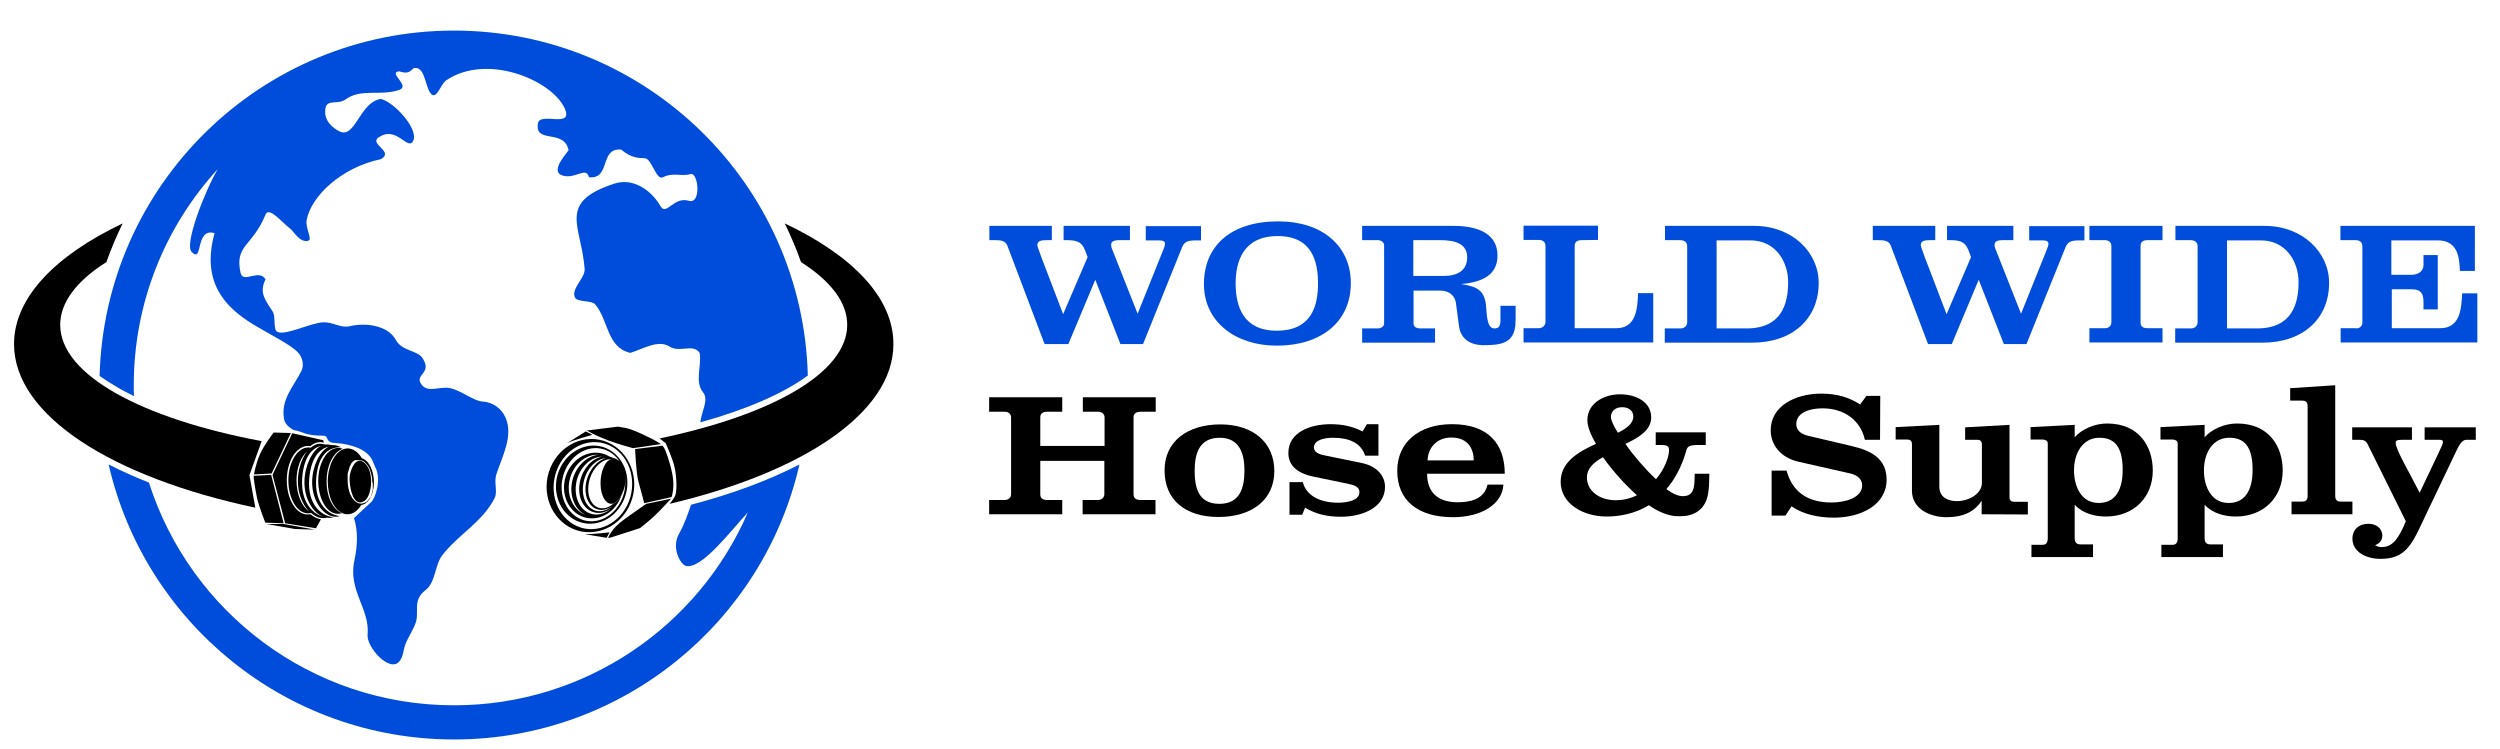 <?xml version="1.0" encoding="utf-8"?>
<!-- Generator: Adobe Illustrator 24.0.3, SVG Export Plug-In . SVG Version: 6.00 Build 0)  -->
<svg version="1.1" id="Layer_1" xmlns="http://www.w3.org/2000/svg" xmlns:xlink="http://www.w3.org/1999/xlink" x="0px" y="0px"
	 viewBox="0 0 1104.5 330.9" style="enable-background:new 0 0 1104.5 330.9;" xml:space="preserve">
<style type="text/css">
	.st0{fill:none;}
	.st1{fill-rule:evenodd;clip-rule:evenodd;fill:#004DDB;}
	.st2{fill:#004DDB;}
</style>
<g>
	<g>
		<path class="st0" d="M254.7,212.8c-1.6,7,1.7,13.5,7.3,14.5c2.8,0.5,5.7-0.5,8.1-2.6c-2.1,1.5-4.5,2.3-6.9,1.9
			c-5.4-0.9-8.4-7.1-6.9-14c1.3-5.7,5.4-10,9.8-10.8C261,201.8,256.1,206.4,254.7,212.8z"/>
		<path class="st0" d="M265.8,217.7c-1.2-4.8-0.1-10.9,2.5-13.7c0.5-0.5,1-0.9,1.6-1.1c-4,0-8.1,4.1-9.4,9.7c-1.4,6,0.8,11.3,5,11.9
			c1.9,0.3,3.9-0.5,5.7-2C269,223.3,266.8,221.5,265.8,217.7z"/>
		<path class="st0" d="M267.8,202.3c-4.3,0.3-8.6,4.5-9.9,10.3c-1.5,6.4,1.2,12.3,6,13.1c2.2,0.4,4.4-0.4,6.4-2
			c-1.7,1.2-3.6,1.7-5.5,1.4c-4.7-0.7-7.2-6.4-5.7-12.7C260.3,207.3,263.9,203.3,267.8,202.3z"/>
		<path class="st0" d="M259.1,227.5h0.1C259.2,227.6,259.1,227.6,259.1,227.5z"/>
		<path class="st0" d="M251.7,212.3c-1.4,6.8,1.8,13.2,7.2,15.2c-4.8-2.2-7.5-8.3-6-14.9c1.4-6.5,6.4-11.2,11.7-11.7
			C258.7,200.6,253.1,205.4,251.7,212.3z"/>
		<path class="st0" d="M133.6,211.3c-0.7,10.7,4.7,15.7,9.3,17c-4.5-1.7-8.4-7.9-8.3-15.5c0.1-6.9,3.3-13.7,7.3-15.8
			C138,198,134.2,201.7,133.6,211.3z"/>
		<path class="st0" d="M135.6,199.5c-2.7,2.5-4.6,7.2-4.6,12.7c0,6.2,2.2,11.5,5.5,13.6c-2.8-3-4.9-7.8-4.9-13.3
			C131.6,207.6,133.2,202.7,135.6,199.5z"/>
		<path class="st0" d="M163.7,207.6c-0.3-0.9-0.7-1.7-1.2-2.4c-0.1-0.2-0.2-0.3-0.4-0.5c-0.1-0.2-0.3-0.3-0.4-0.4
			c-0.3-0.3-0.7-0.6-1-0.9c-0.1-0.1-0.3-0.2-0.4-0.2c-0.5-0.2-1-0.3-1.5-0.3h-0.1l0,0h-0.1c0,0,0,0-0.1,0h-0.1c0,0,0,0-0.1,0h-0.1
			c0,0,0,0-0.1,0H158c0,0,0,0-0.1,0h-0.1c0,0,0,0-0.1,0c0,0,0,0-0.1,0c0,0,0,0-0.1,0c0,0,0,0-0.1,0c0,0,0,0-0.1,0h-0.1
			c0,0,0,0-0.1,0H157c0,0,0,0-0.1,0h-0.1l0,0c0,0-0.1,0-0.1,0.1l0,0c0,0-0.1,0-0.1,0.1l0,0c0,0-0.1,0-0.1,0.1l0,0c0,0,0,0-0.1,0.1
			c-0.1,0-0.1,0.1-0.2,0.1l0,0l-0.1,0.1l0,0c-0.1,0-0.1,0.1-0.2,0.1l0,0c-0.1,0-0.1,0.1-0.1,0.2l0,0c-0.1,0.1-0.1,0.1-0.2,0.2l0,0
			c-0.1,0.1-0.1,0.1-0.2,0.2l0,0c0,0.1-0.1,0.1-0.1,0.2l0,0c0,0.1-0.1,0.1-0.1,0.2l0,0c0,0.1-0.1,0.1-0.1,0.2l0,0
			c0,0.1-0.1,0.1-0.1,0.2l0,0c0,0.1-0.1,0.1-0.1,0.2l0,0c0,0.1-0.1,0.2-0.1,0.2l0,0c0,0.1-0.1,0.1-0.1,0.2l0,0
			c0,0.1-0.1,0.2-0.1,0.2s0,0,0,0.1s-0.1,0.2-0.1,0.2l0,0c0,0.1-0.1,0.2-0.1,0.3c0,0,0,0,0,0.1s-0.1,0.2-0.1,0.3l0,0
			c0,0.1-0.1,0.2-0.1,0.3c0,0,0,0,0,0.1s-0.1,0.2-0.1,0.3l0,0c0,0.1-0.1,0.2-0.1,0.3c0,0,0,0,0,0.1s0,0.2-0.1,0.3l0,0
			c0,0.1,0,0.2-0.1,0.3c0,0,0,0,0,0.1s0,0.2-0.1,0.3c0,0,0,0,0,0.1s0,0.2,0,0.3c0,0,0,0,0,0.1s0,0.2,0,0.3c0,0,0,0,0,0.1
			s0,0.2,0,0.3c0,0,0,0,0,0.1s0,0.2,0,0.3c0,0,0,0,0,0.1s0,0.2,0,0.3c0,0,0,0,0,0.1s0,0.2,0,0.3v0.1c0,0.1,0,0.2,0,0.3l0,0
			c0,0.1,0,0.2,0,0.3v0.1c0,0.1,0,0.2,0,0.3l0,0c0.1,2.1,0.5,4.1,1.2,5.7c0.1,0.1,0.1,0.3,0.2,0.4c0.1,0.2,0.2,0.4,0.3,0.5
			c0,0.1,0.1,0.1,0.1,0.2c0.2,0.3,0.3,0.5,0.5,0.8c0.5,0.6,1,1.2,1.6,1.5c0.1,0.1,0.3,0.2,0.4,0.2c0.5,0.3,1.1,0.4,1.7,0.4
			c0.2,0,0.4,0,0.5-0.1c0.1,0,0.1,0,0.2,0c0.1,0,0.2,0,0.2-0.1c0,0,0,0,0.1,0s0.1-0.1,0.2-0.1l0,0c0.1,0,0.1-0.1,0.2-0.1
			c0,0,0,0,0.1,0s0.1-0.1,0.2-0.1l0,0c0.1,0,0.1-0.1,0.2-0.1c0,0,0,0,0.1,0l0,0l0.1-0.1c0,0,0,0,0.1,0c0.1-0.1,0.1-0.1,0.2-0.2l0,0
			c0.1-0.1,0.1-0.1,0.2-0.2c0,0,0,0,0.1-0.1l0.1-0.1c0,0,0-0.1,0.1-0.1l0.1-0.1c0,0,0-0.1,0.1-0.1c0-0.1,0.1-0.1,0.1-0.2
			c0,0,0,0,0.1-0.1s0.1-0.2,0.2-0.3l0,0c0.1-0.1,0.1-0.2,0.2-0.2c0,0,0-0.1,0.1-0.1c0-0.1,0.1-0.1,0.1-0.2c0,0,0-0.1,0.1-0.1
			c0-0.1,0.1-0.1,0.1-0.2c0,0,0-0.1,0.1-0.1c0-0.1,0.1-0.1,0.1-0.2v-0.1c0-0.1,0.1-0.2,0.1-0.3l0,0c0-0.1,0.1-0.2,0.1-0.3V218
			c0-0.1,0.1-0.2,0.1-0.2v-0.1c0-0.1,0.1-0.1,0.1-0.2v-0.1c0-0.1,0.1-0.2,0.1-0.2v-0.1c0-0.1,0.1-0.2,0.1-0.4l0,0
			c0-0.1,0.1-0.2,0.1-0.4v-0.1c0-0.1,0-0.2,0.1-0.3v-0.1c0-0.1,0-0.2,0-0.3v-0.1c0-0.1,0-0.2,0-0.3V215c0-0.1,0-0.3,0-0.4l0,0
			c0-0.1,0-0.3,0-0.4v-0.1c0-0.1,0-0.2,0-0.3s0-0.1,0-0.2c0-0.1,0-0.2,0-0.3s0-0.1,0-0.2c0-0.1,0-0.2,0-0.3v-0.1c0-0.1,0-0.3,0-0.4
			C164.6,210.8,164.3,209,163.7,207.6z M163.2,217.6c-0.4,1.3-1.1,2.9-2.3,3.7c-5.3,3.5-6.9-7.6-6.5-10.9c0.3-2.6,2.6-9.1,6.4-6
			C164.3,207.2,164.5,213.5,163.2,217.6z"/>
		<path class="st0" d="M276.4,212.4c-0.1,0.8-0.2,1.7-0.4,2.6c-0.2,0.9-0.5,1.7-0.8,2.5c-0.1,0.3-0.2,0.6-0.4,1
			c-0.1,0.2-0.1,0.3-0.2,0.5c0,0.1-0.1,0.2-0.1,0.3l0,0c-2.4,6.6-8.8,10.7-15.1,9.5c-7.1-1.3-11.5-8.8-9.8-16.7
			c1.6-7.9,8.7-13.2,15.8-11.9c1.4,0.3,2.6,0.7,3.7,1.4c0.2,0.1,0.3,0.1,0.5,0.2c0.5,0.1,0.9,0.3,1.4,0.5c1.2,0.3,2.2,0.9,3,1.8
			c-1.9-3.1-4.8-5.3-8.4-5.9c-7.6-1.5-15.2,4.5-17,13.3s2.9,17.1,10.5,18.6s15.2-4.5,17-13.3C276.3,215.3,276.5,213.8,276.4,212.4z"
			/>
		<path class="st0" d="M278.9,217.9c2.1-10.5-3.8-20.5-13.2-22.3c-9.4-1.9-18.6,5.1-20.7,15.6c-2.1,10.5,3.8,20.5,13.2,22.3
			C267.5,235.4,276.8,228.4,278.9,217.9z M257.9,231.2c-8.5-1.6-13.8-10.6-11.9-20c1.9-9.4,10.4-15.7,18.9-14
			c8.5,1.6,13.8,10.6,11.9,20C274.8,226.5,266.4,232.8,257.9,231.2z"/>
		<path d="M284.6,222.3l12.1-2.7c0,0,1.5-4,0.4-9.8s-3.2-11.3-3.8-12.1c-0.6-0.8-0.6-0.8-0.6-0.8l-12.1,1.5c0,0,0.4,10.7,1.5,14.5
			C283.3,217.1,284.6,222.3,284.6,222.3z"/>
		<path d="M285.5,222.6c0,0-3.5,2.4-9.5,6.7c-6.1,4.3-7.3,8.3-7.3,8.3s0.8,0.1,1.7-0.3c0.9-0.3,12.4-4,12.4-4s4.9-3.9,6.9-5.9
			c2.1-2,6.8-7.1,6.8-7.1L285.5,222.6z"/>
		<path d="M276,189c-2.6-0.5-3.1-0.5-3.1-0.5l-13.7,1.7c0,0,4.2,2.4,9.3,4.3c5.1,1.9,11.1,3.5,11.1,3.5l12.4-1.8c0,0-3-2-6.4-3.5
			C282.3,191.1,278.6,189.4,276,189z"/>
		<path d="M279.8,218.3c2.2-11.2-4.5-21.9-14.9-24c-10.5-2.1-20.7,5.3-23,16.5c-2.2,11.2,4.5,21.9,14.9,24
			C267.3,236.8,277.5,229.5,279.8,218.3z M245,211.2c2.1-10.5,11.4-17.4,20.7-15.6c9.4,1.9,15.2,11.9,13.2,22.3
			c-2.1,10.5-11.4,17.4-20.7,15.6C248.8,231.6,242.9,221.6,245,211.2z"/>
		<path d="M276.8,217.1c1.9-9.4-3.4-18.3-11.9-20c-8.5-1.6-16.9,4.7-18.9,14c-1.9,9.4,3.4,18.3,11.9,20S274.8,226.5,276.8,217.1z
			 M272.9,221.1c-0.1,0.1-0.1,0.1-0.2,0.2c-0.5,0.6-1.1,0.9-1.7,1.2c-1.7,1.5-3.7,2.3-5.7,2c-4.2-0.6-6.4-5.9-5-11.9
			c1.3-5.6,5.5-9.8,9.4-9.7c0.4-0.2,0.8-0.2,1.1-0.2c1.8,0,4.2,2.2,5,5.4C277.2,212.7,275.4,218.3,272.9,221.1z M264.8,225.2
			c1.8,0.3,3.7-0.3,5.5-1.4c-1.9,1.5-4.2,2.3-6.4,2c-4.8-0.8-7.5-6.6-6-13.1c1.3-5.8,5.6-10.1,9.9-10.3c-3.8,0.9-7.4,4.9-8.7,10.1
			C257.6,218.8,260.1,224.5,264.8,225.2z M266.1,201.7c-4.4,0.8-8.5,5.1-9.8,10.8c-1.6,6.9,1.5,13.1,6.9,14c2.4,0.4,4.8-0.4,6.9-1.9
			c-2.4,2.1-5.3,3.1-8.1,2.6c-5.6-1-8.8-7.5-7.3-14.5C256.1,206.4,261,201.8,266.1,201.7z M252.8,212.6c-1.4,6.5,1.2,12.7,6,14.9
			c-5.4-1.9-8.6-8.4-7.2-15.2c1.4-6.9,7-11.7,12.9-11.4C259.2,201.4,254.3,206.1,252.8,212.6z M259.2,227.6h-0.1H259.2z M259,230.1
			c-7.6-1.5-12.3-9.8-10.5-18.6s9.4-14.8,17-13.3c3.6,0.7,6.5,2.9,8.4,5.9c-0.8-0.9-1.8-1.5-3-1.8c-0.4-0.2-0.9-0.4-1.4-0.5
			c-0.2-0.1-0.3-0.2-0.5-0.2c-1.1-0.7-2.4-1.2-3.7-1.4c-7.1-1.3-14.1,4-15.8,11.9c-1.6,7.9,2.8,15.4,9.8,16.7
			c6.4,1.2,12.7-3,15.1-9.5l0,0c0-0.1,0.1-0.2,0.1-0.3c0.1-0.2,0.1-0.3,0.2-0.5c0.1-0.3,0.3-0.6,0.4-1c0.3-0.8,0.6-1.7,0.8-2.5
			c0.2-0.9,0.3-1.7,0.4-2.6c0,1.4-0.1,2.9-0.4,4.4C274.2,225.6,266.6,231.5,259,230.1z"/>
		<path d="M258.2,236l9.8,1.6l1.3-2.4C269.3,235.2,261.3,236.1,258.2,236z"/>
		<path d="M250.5,195.8c2.8-1.4,11.2-3.7,11.2-3.7l-2.9-1.5L250.5,195.8z"/>
		<path d="M271,202.6c-0.4,0-0.8,0.1-1.1,0.2c-0.5,0.2-1,0.6-1.6,1.1c-2.6,2.8-3.7,8.9-2.5,13.7c1,3.8,3.1,5.6,5.3,4.8
			c0.6-0.2,1.1-0.6,1.7-1.2c0.1-0.1,0.1-0.1,0.2-0.2c2.5-2.9,4.3-8.5,3.1-13.2C275.2,204.8,272.8,202.6,271,202.6z"/>
		<path d="M160.9,204.4c-3.8-3.2-6.1,3.3-6.4,6c-0.4,3.3,1.2,14.4,6.5,10.9c1.2-0.8,1.9-2.4,2.3-3.7
			C164.5,213.5,164.3,207.2,160.9,204.4z"/>
		<path d="M144.3,212.5c0-7,3.1-12.9,7.1-14.2c-0.6-0.3-1.3-0.4-2-0.4c-4.8,0-8.8,6.5-8.8,14.5s3.8,14.6,8.7,14.6
			c0.6,0,1.2-0.1,1.8-0.3C147.1,225.2,144.2,219.4,144.3,212.5z"/>
		<path d="M163.8,206.4c-0.8-1.8-2-3.1-3.3-3.7c-0.2-0.1-0.4-0.2-0.6-0.2c-1.6-2.7-3.8-4.3-6.2-4.4c-0.6,0-1.2,0.1-1.8,0.3
			c-4,1.3-7,7.2-7.1,14.2c0,6.9,2.8,12.7,6.7,14.2c0.6,0.3,1.3,0.4,2,0.4c2.4,0,4.5-1.5,6.1-4.1c0.2,0,0.3,0,0.5-0.1
			c0.5-0.1,1-0.4,1.5-0.7c2.3-1.7,3.7-5.5,3.6-9.8C165.1,210.3,164.6,208.2,163.8,206.4z M164.7,213.2c0,0.1,0,0.2,0,0.3
			s0,0.1,0,0.2c0,0.1,0,0.2,0,0.3s0,0.1,0,0.2c0,0.1,0,0.2,0,0.3v0.1c0,0.1,0,0.3,0,0.4l0,0c0,0.1,0,0.3,0,0.4v0.1
			c0,0.1,0,0.2,0,0.3v0.1c0,0.1,0,0.2,0,0.3v0.1c0,0.1,0,0.2-0.1,0.3v0.1c0,0.1-0.1,0.2-0.1,0.4l0,0c0,0.1-0.1,0.2-0.1,0.4v0.1
			c0,0.1,0,0.2-0.1,0.2v0.1c0,0.1,0,0.2-0.1,0.2v0.1c0,0.1-0.1,0.2-0.1,0.2v0.1c0,0.1-0.1,0.2-0.1,0.3l0,0c0,0.1-0.1,0.2-0.1,0.3
			v0.1c0,0.1-0.1,0.1-0.1,0.2c0,0,0,0.1-0.1,0.1c0,0.1-0.1,0.1-0.1,0.2c0,0,0,0.1-0.1,0.1c0,0.1-0.1,0.1-0.1,0.2c0,0,0,0.1-0.1,0.1
			c0,0.1-0.1,0.2-0.2,0.2l0,0c-0.1,0.1-0.1,0.2-0.2,0.3c0,0,0,0-0.1,0.1c0,0.1-0.1,0.1-0.1,0.2c0,0,0,0.1-0.1,0.1l-0.1,0.1
			c0,0,0,0.1-0.1,0.1l-0.1,0.1c0,0,0,0-0.1,0.1s-0.1,0.1-0.2,0.2l0,0c-0.1,0.1-0.1,0.1-0.2,0.2c0,0,0,0-0.1,0l-0.1,0.1l0,0
			c0,0,0,0-0.1,0s-0.1,0.1-0.2,0.1l0,0c-0.1,0-0.1,0.1-0.2,0.1c0,0,0,0-0.1,0s-0.1,0.1-0.2,0.1l0,0c-0.1,0-0.1,0.1-0.2,0.1
			c0,0,0,0-0.1,0s-0.2,0-0.2,0.1c-0.1,0-0.1,0-0.2,0c-0.2,0-0.4,0.1-0.5,0.1c-0.6,0-1.2-0.1-1.7-0.4c-0.1-0.1-0.3-0.1-0.4-0.2
			c-0.6-0.4-1.1-0.9-1.6-1.5c-0.2-0.2-0.4-0.5-0.5-0.8c0-0.1-0.1-0.1-0.1-0.2c-0.1-0.2-0.2-0.4-0.3-0.5s-0.1-0.2-0.2-0.4
			c-0.7-1.6-1.1-3.6-1.2-5.7l0,0c0-0.1,0-0.2,0-0.3v-0.1c0-0.1,0-0.2,0-0.3l0,0c0-0.1,0-0.2,0-0.3v-0.1c0-0.1,0-0.2,0-0.3
			c0,0,0,0,0-0.1s0-0.2,0-0.3c0,0,0,0,0-0.1s0-0.2,0-0.3c0,0,0,0,0-0.1s0-0.2,0-0.3c0,0,0,0,0-0.1s0-0.2,0-0.3c0,0,0,0,0-0.1
			s0-0.2,0-0.3c0,0,0,0,0-0.1s0-0.2,0.1-0.3c0,0,0,0,0-0.1s0-0.2,0.1-0.3l0,0c0-0.1,0-0.2,0.1-0.3c0,0,0,0,0-0.1s0.1-0.2,0.1-0.3
			l0,0c0-0.1,0.1-0.2,0.1-0.3c0,0,0,0,0-0.1s0.1-0.2,0.1-0.3l0,0c0-0.1,0.1-0.2,0.1-0.3c0,0,0,0,0-0.1s0.1-0.2,0.1-0.3l0,0
			c0-0.1,0.1-0.2,0.1-0.2s0,0,0-0.1s0.1-0.2,0.1-0.2l0,0c0-0.1,0.1-0.1,0.1-0.2l0,0c0-0.1,0.1-0.2,0.1-0.2l0,0
			c0-0.1,0.1-0.1,0.1-0.2l0,0c0-0.1,0.1-0.1,0.1-0.2l0,0c0-0.1,0.1-0.1,0.1-0.2l0,0c0-0.1,0.1-0.1,0.1-0.2l0,0
			c0-0.1,0.1-0.1,0.1-0.2l0,0c0-0.1,0.1-0.1,0.2-0.2l0,0c0.1-0.1,0.1-0.1,0.2-0.2l0,0c0-0.1,0.1-0.1,0.1-0.2l0,0
			c0.1-0.1,0.1-0.1,0.2-0.1l0,0l0.1-0.1l0,0c0.1,0,0.1-0.1,0.2-0.1c0,0,0,0,0.1-0.1l0,0c0,0,0.1,0,0.1-0.1l0,0l0.1-0.1l0,0
			c0,0,0.1,0,0.1-0.1l0,0h0.1c0,0,0,0,0.1,0h0.1c0,0,0,0,0.1,0h0.1c0,0,0,0,0.1,0c0,0,0,0,0.1,0c0,0,0,0,0.1,0c0,0,0,0,0.1,0
			c0,0,0,0,0.1,0h0.1c0,0,0,0,0.1,0h0.1c0,0,0,0,0.1,0h0.1c0,0,0,0,0.1,0h0.1c0,0,0,0,0.1,0h0.1l0,0h0.1c0.5,0,1,0.1,1.5,0.3
			c0.1,0.1,0.3,0.1,0.4,0.2c0.4,0.2,0.7,0.5,1,0.9c0.1,0.1,0.3,0.3,0.4,0.4c0.1,0.2,0.2,0.3,0.4,0.5c0.5,0.7,0.9,1.5,1.2,2.4
			c0.5,1.5,0.9,3.2,0.9,5c0,0.1,0,0.3,0,0.4C164.7,213.1,164.7,213.1,164.7,213.2z"/>
		<path d="M139.7,211.4c0.9-11.7,6.5-13.9,11-13.8c-0.7-0.3-1.4-0.6-2.1-0.8c-0.5-0.1-1-0.2-1.4-0.1c-0.5-0.1-1-0.1-1.5-0.2
			c-0.6-0.1-1.2-0.2-1.8-0.1c-0.4-0.1-0.8-0.1-1.2-0.2c-1.9-0.5-3.8,0.2-5.4,1.6c-0.4-0.1-0.7-0.1-1.1-0.1c-4.8,0-8.8,6.5-8.8,14.5
			s3.8,14.6,8.7,14.6c0.5,0,0.9-0.1,1.3-0.2c1.7,1.5,3.5,2.3,5.4,2.3c0.6,0,1.2-0.1,1.7-0.2c0.3,0,0.6,0.1,0.9,0.1
			c0.7,0,1.3-0.1,2-0.3c-4.8-0.3-11.7-5-10.8-16.9c0.8-9.8,4.8-13.4,8.7-14.3c-4,1.9-7.3,8.6-7.4,15.5c-0.1,8.7,5.2,15.5,10.4,15.5
			c0.7,0,1.3-0.1,1.9-0.3C145.5,227.6,138.8,223,139.7,211.4z M131,212.2c0-5.5,1.9-10.3,4.6-12.7c-2.4,3.2-4,8.1-4,13.1
			c0,5.5,2.1,10.3,4.9,13.3C133.3,223.7,131,218.4,131,212.2z M134.5,212.8c-0.1,7.6,3.8,13.8,8.3,15.5c-4.6-1.3-10-6.3-9.3-17
			c0.7-9.6,4.4-13.3,8.3-14.3C137.8,199.1,134.6,205.9,134.5,212.8z"/>
		<path d="M135.9,227.3c-2.5,0-4.9-1.6-6.6-4.6c-1.7-2.8-2.6-6.6-2.6-10.6s1-7.7,2.7-10.6c1.8-2.9,4.2-4.5,6.7-4.5
			c0.3,0,0.6,0,1,0.1c1.8-1.5,3.8-2.1,5.7-1.6c0.1,0,0.2,0,0.3,0.1l-0.3-1.1l-13.7-3.1l-8.7,18.4l5.6,21.4l13.6,2.2l2.2-4
			c-1.6-0.2-3.2-1-4.6-2.2C136.7,227.2,136.3,227.3,135.9,227.3z"/>
		<polygon points="117.7,231.5 130.2,233.7 139.2,234 125.2,231.5 		"/>
		<path d="M119.8,209.8l-7.5,0.4c-0.1-0.1-0.2-0.1-0.2,0c-0.2,0.6,0.7,6.2,1.5,10c0.9,3.8,3.6,10.7,3.6,10.7l8.1,0.3L119.8,209.8z"
			/>
		<path d="M128.5,191.3l-7.6-0.2c0,0-4.2,5.4-6,9.5c-1.8,3.9-2.7,9-2.7,9l7.8-0.4L128.5,191.3z"/>
	</g>
	<g>
		<path d="M26.6,143.5c0-10,7.4-19.5,20.4-27.7c2.1-5.9,4.5-11.6,7.2-17.1c-29.9,14.2-48,32.9-48,53.3c0,31.6,43.4,58.9,106.6,72.3
			l-2.6-14.4l5.4-15l0,0C62.5,184.9,26.6,165.6,26.6,143.5z"/>
		<path d="M346.7,98.7c2.7,5.5,5.1,11.2,7.2,17.1c13,8.3,20.4,17.7,20.4,27.7c0,21.2-33.2,39.8-82.9,50.2l0,0l2.7,2.1
			c0,0,3.3,7.2,4,11c0.8,3.8,1.2,10.5,0,12.6c-1,1.7-2,2.9-2.3,3.2c59-13.9,98.9-40.3,98.9-70.5C394.8,131.6,376.7,112.9,346.7,98.7
			z"/>
	</g>
	<g>
		<path class="st1" d="M52.5,171.5c2.1,1.2,4.3,2.3,6.7,3.5c-0.1-1.6-0.1-3.2-0.1-4.8c0-36.8,14.1-70.4,37.1-95.5
			C90,85.4,81.5,108,84.6,111.2c5.3,5.7,1.4-10.8,10.2-8.2c-6,21.7,4.6,32.7,17.2,40.4c8.3,5,16.8,9,19.9,12.6
			c1.9,2.2,2.4,5.5,1.3,7.8c-3.4,6.9-9,12.3-7.8,20.9c0.4,2.7,2.1,3.9,4.3,5.3c4.3,0.6,4.6,2.5,13.3,2.5c1.8,0,1.1,1.8,2.9,2.8
			c0.9,0.5,4.1,0.5,5.2,0.7c13.5,2.2,13.5,8.3,14.6,10.2c3.1,5.7,0,14.3-1.8,15.7c-1.4,1.2-7.5,7-7.5,7l0,0c1.8,5.7,1.6,12,0.2,18.6
			c-3,13.3,6.9,21.5,5.8,32.9c-0.5,5.7,10,17.1,14.1,11.7c1.9-2.5,1.4-4.2,2.7-7.7c1-2.6,3.7-6.7,4.6-9.7c1.3-4.5-1.4-9.7,4-13.8
			c4.8-3.6,4.2-11.2,7.6-15.6c6.9-9,17.8-14.7,23.1-25.2c1.5-2.9-0.4-6.9,0.8-10.6c2.7-8.1,7.5-16.9,4.1-24.9
			c-1.6-3.7-5.2-6.9-10.2-7.2c-4.5-0.3-10.7-6-15.9-6.1c-4.2-0.1-8.4,1.9-10.9-1.2c-3.9-4.8,5-4.9,0.2-12c-2.2-3.3-9.1-3-11.7-7.9
			c-3.8-6.9-14.1-7.6-20.3-6.1c-4.3,1-7.2-1.9-11.9-1.7c-5.7,0.3-16.6,6-20.2,4.2c-1.9-1-0.6-6.6-2-8.9c-2.8-4.6-6.3-8-3.2-14.3
			c-2.8-4.8-9.9,2-11-2.8c-2.8-12.4,5.3-11.7,11-25.8c1.5-3.8,7.6,3.8,10.9,6.2c1.4,1,4.4,6.6,8.1,5.3c1.8-0.6-1.5-5.5-0.8-9.2
			c2-10.4,15.2-23.1,32.8-26.8c6.4-3.7-6.9-6.9,0-10.2c7.3-4,12.1,6.8,14.3,2c2.3-5.1-8.2-16.8-14.3-18.4
			c-9.5,1.4-11.3,17.9-18.4,14.3c-2.7-1.4-7.1-4.6-6.1-10.2c0.7-4.1,5.4-1.4,8.9-3.9c6.9-5,15.3-1.3,23.7-4.2c5.1-1.8-5.3-7.7,0-8.2
			c5.3,1.8,5.2-1.4,6.9-1.5c4.8-0.3,4.5,9.2,7.4,11.7c2.3,2,4-4.5,6.4-6.2c17.9-12.1,46.4-0.3,52.3,12.2c4.3,9.3-10.7,1.6-11.7,6.7
			c-1.7,9.4,11.6,2.3,13.5,12c-2.5,3.2-8.2,10-2.1,11.3c5.5,1.2,9.9-4.2,11.1,0.6c9.8,1,4.5-13.2,14.3-12.2
			c4.4,3.8,7.7,3.7,10.4,3.8c3.1,0.2,5,10,8,8.4c4.5-2.3,8.3-0.2,12.2-1.4c3.4-1,4.9,13.5-0.8,11.8c-6.6-2-9.9,6.7-12.4,2.5
			c-4.6-7.9-12.7-12.6-20.4-10.1c-25.6,8.3-14.6,18.6-13.2,37.7c0.3,4-6.1,8.7-4.3,12.6c1,2.2,7.3,1.2,8.9,3c6,7,5.1,19.1,15.6,21.5
			c6.2-2,12.3-5.9,17.3-2.8c4.6,2.9,10.4-1.5,13.3,2.8c1,5.6-2.3,12.8,1.5,17.4c2.7,3.3-0.7,8.5-1.2,13.3
			c20.5-5.7,36.8-12.8,47.5-20.7c-2.2-84.6-71.4-152.4-156.4-152.4C115.4,13.6,46.2,81.5,44,166.1C46.6,167.9,49.4,169.7,52.5,171.5
			z"/>
		<path class="st1" d="M300,235.8c-3.6,6.4,0.8,13.7,3,14.2c6.9,1.7,19.5-15.1,27.4-23.6c-21.7,50.1-71.7,85.2-129.8,85.2
			c-63.1,0-116.6-41.3-134.8-98.4c-6.4-2.5-12.3-5.2-17.8-8c15.9,69.6,78.2,121.5,152.6,121.5s136.7-51.9,152.6-121.5
			c-13.5,7-29.7,13-47.9,17.8C303.9,227.2,302.3,231.7,300,235.8z"/>
	</g>
</g>
<path class="st2" d="M445,108.4c-0.9-2.2-3.2-2.3-5.5-2.3h-2.4v-6.3h27.6v6.3h-2.5c-2.3,0-3.9,0.4-3.9,2.2c0,0.7,1.4,4.6,11.4,30.5
	l10.8-25.2c-1.8-4.9-2.2-7.5-9-7.5h-1.6v-6.3h29.3v6.3h-4.6c-2.8,0-3.7,0.7-3.7,2.1c0,0.4,0.1,0.8,0.2,1.3l11.5,29.1l11.4-28.4
	c0.4-1,0.7-1.9,0.7-2.5c0-1.1-0.9-1.5-2.7-1.5h-5.8v-6.3h24.4v6.3c-4.6,0-7-0.2-8.3,2.9L505,152h-10l-11.1-28.4L472,152h-10.5
	L445,108.4z"/>
<path class="st2" d="M564.8,97.8c19.3,0,32,10.8,32,27.3c0,16.6-12.5,27.6-32.8,27.6c-18,0-32.1-10.4-32.1-27.2
	C531.9,109,543.3,97.8,564.8,97.8z M564.1,146.1c15.3,0,18.2-10.9,18.2-20.8c0-9.8-2.6-21-17.8-21c-15.4,0-18.6,11.4-18.6,21.1
	C546,135.1,549,146.1,564.1,146.1z"/>
<path class="st2" d="M624.5,142.9c0,1.5,1.2,2.2,3.1,2.2h6.4v6.3h-32.2v-6.3h6.9c1.6,0,2.8-1,2.8-2.2v-34.6c0-1.2-1.3-2.2-2.8-2.2
	h-6.9v-6.3h40.5c10.4,0,19.3,3.3,19.3,13.1c0,8.7-6.9,11.8-16.1,12.6c7.2,1.1,10.2,2.8,11,9.2c0.4,3.6,0.2,10.4,3.7,10.4
	c2,0,2.7-1,2.7-3.7v-6.3h6.7v5.8c0,6.6-1.6,11.1-10.7,11.5c-1.3,0.1-2.6,0.1-4,0.1c-5.5-0.2-9.5-2.8-10.3-8.3l-1.4-10.5
	c-0.4-2.6-2.5-5.3-6.8-5.3h-11.9V142.9z M624.5,121.9H638c6,0,10.2-2.5,10.2-8.2c0-6-5.2-7.6-11.9-7.6h-11.9v15.8H624.5z"/>
<path class="st2" d="M698.8,106.1c-1.9,0-3.1,0.7-3.1,2.5V145h18.4c9.2,0,9.3-9.6,9.6-15.5h6.7v21.8h-57.3V145h6.7
	c1.6,0,3-1.1,3-2.8v-33.7c0-1.6-1.3-2.5-2.8-2.5h-6.9v-6.3H706v6.3L698.8,106.1L698.8,106.1z"/>
<path class="st2" d="M742.5,145.1c1.6,0,2.9-1.1,2.9-2.7v-33.7c0-1.6-1.2-2.6-3.1-2.6h-6.7v-6.3h39.5c16.6,0,28.4,11.6,28.4,25.2
	c0,15.7-11.4,26.4-29.5,26.4h-38.5v-6.3H742.5z M758.4,145.1h13.2c15.5,0,18.4-10.8,18.4-20.5c0-8.7-5.3-18.4-16.7-18.4h-14.9V145.1
	z"/>
<path class="st2" d="M835.3,108.4c-0.9-2.2-3.2-2.3-5.5-2.3h-2.4v-6.3H855v6.3h-2.5c-2.3,0-3.9,0.4-3.9,2.2c0,0.7,1.4,4.6,11.4,30.5
	l10.8-25.2c-1.8-4.9-2.2-7.5-9-7.5h-1.6v-6.3h29.3v6.3h-4.6c-2.8,0-3.7,0.7-3.7,2.1c0,0.4,0.1,0.8,0.2,1.3l11.5,29.1l11.4-28.4
	c0.4-1,0.7-1.9,0.7-2.5c0-1.1-0.9-1.5-2.7-1.5h-5.8v-6.3h24.4v6.3c-4.6,0-7-0.2-8.3,2.9L895.3,152h-10l-11.1-28.4L862.3,152h-10.5
	L835.3,108.4z"/>
<path class="st2" d="M945.7,142.5c0,1.9,1.3,2.5,3.1,2.5h6.6v6.3h-32.3V145h6.9c1.6,0,2.8-1,2.8-2.6v-33.8c0-1.6-1.3-2.5-2.8-2.5
	h-6.9v-6.3h32.3v6.3h-6.6c-1.9,0-3.1,0.7-3.1,2.5V142.5z"/>
<path class="st2" d="M968,145.1c1.6,0,2.9-1.1,2.9-2.7v-33.7c0-1.6-1.2-2.6-3.1-2.6h-6.7v-6.3h39.5c16.6,0,28.4,11.6,28.4,25.2
	c0,15.7-11.4,26.4-29.5,26.4H961v-6.3H968z M983.9,145.1h13.2c15.5,0,18.4-10.8,18.4-20.5c0-8.7-5.3-18.4-16.7-18.4h-14.9V145.1z"/>
<path class="st2" d="M1040.9,145.1c1.6,0,2.8-1,2.8-2.6v-33.6c0-2-1.3-2.8-3-2.8h-6.7v-6.3h59.4v19.9h-6.6
	c-0.3-5.6-0.7-13.5-9.8-13.5h-20.5v15.2h9c3.1,0,5.2-1.8,5.2-4.3v-4.4h6.3v24h-6.3v-3.3c0-3.4-0.9-5.6-5.2-5.6h-8.8V145h21.4
	c9.3,0,9.3-9.6,9.7-15.4h6.7v21.7h-60.4V145h6.8V145.1z"/>
<g>
	<path d="M504,181.9c-1.9,0-3.2,0.7-3.2,2.5v34c0,1.9,1.3,2.5,3.2,2.5h6.5v6.3h-32.2v-6.3h6.7c1.6,0,2.9-1,2.9-2.6v-14.7h-28.3v14.8
		c0,1.9,1.3,2.5,3.1,2.5h6.6v6.3H437v-6.3h6.9c1.6,0,2.8-1,2.8-2.6v-33.9c0-1.6-1.3-2.5-2.8-2.5H437v-6.4h32.3v6.4h-6.6
		c-1.9,0-3.1,0.7-3.1,2.5V197H488v-12.6c0-1.6-1.3-2.5-2.9-2.5h-6.7v-6.4h32.2v6.4H504z"/>
	<path d="M538.3,228.4c-14.7,0-23.8-7.6-23.8-20.6c0-12.7,10-20.3,24.7-20.3c14.4,0,23.8,8,23.8,20.6
		C563,220.8,553.1,228.4,538.3,228.4z M549.8,207.8c0-7.4-2.2-14.4-10.9-14.4c-9.2,0-11.1,7.2-11.1,14.6c0,7.5,1.7,14.6,10.9,14.6
		C547.9,222.6,549.8,215.4,549.8,207.8z"/>
	<path d="M603.1,201.3c-1.8-5.6-7-7.9-14.2-7.9c-3.6,0-8.4,0.9-8.4,4.3c0,1.9,1.9,2.9,4.3,3.4l17,3.5c6.2,1.3,10.1,5.4,10.1,10.5
		c0,9.1-10,13.2-19.4,13.2c-6.1,0-11.1-1.1-15.9-4l-1.3,3.1h-5.6V213h5.9c1.4,5.9,7.6,9.1,15.5,9.1c3.9,0,9.5-0.9,9.5-4.7
		c0-2.3-2.2-3.1-5.2-3.7l-15-3.1c-6.8-1.4-11.2-4.6-11.2-10.5c0-9.1,9.6-12.7,18.7-12.7c5.2,0,9.7,1,14.1,3.2l1.9-3.2h5.1v13.9
		L603.1,201.3L603.1,201.3z"/>
	<path d="M630.5,209.3c0,8.9,5.5,12.6,13.5,12.6c9.9,0,12.4-4.3,13.2-7.8h7c-0.4,8.5-9.5,14.4-22.3,14.4c-15.6,0-24.6-7.5-24.6-20.5
		c0-12.4,9.4-20.6,24.2-20.6c16.1,0,23.3,8.8,23.3,21.9L630.5,209.3L630.5,209.3z M651.1,203.4c0-4.8-2.3-10.1-9.9-10.1
		c-7,0-10.4,5.2-10.5,10.1H651.1z"/>
	<path d="M755.1,212.6c0,1.6-0.1,3-0.3,4.3c-0.7,7.1-5,10.6-10.8,11.1c-1.3,0.1-2.6,0.1-4.1,0c-3.6-0.4-7.6-2.1-11.4-4.8
		c-6.1,3.7-12.8,5-18.7,5c-10.7,0-20.3-5.9-20.3-15.3c0-8.7,7.6-13.2,15.6-16.8c-2.4-4.1-3.8-7.8-3.8-10.5c0-7.4,7.3-11.4,14.4-11.4
		c7.3,0,13.8,3.5,13.8,10.2c0,5.6-5.4,8.9-11.4,11.7c3.6,5.2,8.7,11.1,13.5,15.6c3.3-3.7,5.8-9.4,5.8-12.9c0-2.4-1.9-2.2-5.9-2.2
		V191h22.1v5.6H750c-3.8,0-4.6,0.8-5,2.5c-2,7-5,12.6-8.8,17c3.1,2.2,5.3,3.1,7.3,3.1c5,0,5.2-4,5.2-9.9h6.5L755.1,212.6
		L755.1,212.6z M701.1,211c0,5.9,5.6,10,12.7,10c3.4,0,6.6-0.8,9.4-2.2c-5.5-4.9-10.9-11-15-16.8C704.9,203.8,701.1,206.5,701.1,211
		z M721.6,184c0-2.4-1.9-4.1-4.9-4.1c-3.4,0-5,2.1-5,4.3c0,1.4,1.2,4,3.1,7C718.8,189.2,721.6,187,721.6,184z"/>
	<path d="M830.6,194.3h-6.7c-1.9-8.6-9.1-13.9-18.7-13.9c-5.6,0-11.6,1.8-11.6,7c0,2.3,1.5,4.2,5.1,5.1l19.5,4.6
		c8.5,2,15.3,5.5,15.3,14.8c0,11.3-11.5,16.8-23.3,16.8c-7,0-13.6-1.5-18.7-5l-2.7,4.1h-6.1v-19.9h6.6c2.4,8.8,8.6,14.1,19.9,14.1
		c5.9,0,13.5-2,13.5-7.6c0-2.8-2.2-4.6-5.6-5.3l-22.5-5.1c-8.3-1.9-12.3-7.8-12.3-13.9c0-10.7,10.8-16.2,22.4-16.2
		c6.6,0,12.3,1.6,17.1,4.8l2.8-3.8h6.1L830.6,194.3L830.6,194.3z"/>
	<path d="M875.5,227.2v-5.9c-3.4,4.9-8.2,7.2-15.5,7.2c-7.2,0-15.3-3.6-15.3-11.7v-20.6c0-1.5-0.9-2-2-2h-5.2v-5.5l19.3-1V215
		c0,4.6,3.7,6.4,7.7,6.4c5.6,0,11.1-3.4,11.1-8v-17.1c0-1.5-0.9-2-2-2h-5.4v-5.5l19.6-1.1v32.1c0,1.4,1,1.9,2,1.9h6.1v5.6
		L875.5,227.2L875.5,227.2z"/>
	<path d="M897.5,246.3v-5.6h4.8c0.9,0,2.4-0.2,2.4-2.8v-42c0-1.1-1.1-1.7-2.1-1.7h-5.5v-5.5l19.5-1v5.5c3-3.5,8.7-6.1,14.3-6.1
		c14.2,0,20.2,10.2,20.2,20.8c0,12-8.6,20.3-20.7,20.3c-4.8,0-10.2-1.3-13.8-5.2v14.7c0,1.8,0.7,2.8,2.5,2.8h5.6v5.6h-27.2V246.3z
		 M937.8,207.6c0-10.4-3.7-14.2-10.3-14.2c-7.1,0-11.2,6.4-11.2,14.4c0,7.4,3.4,14.4,10.8,14.4C933.6,222.3,937.8,217.7,937.8,207.6
		z"/>
	<path d="M954.9,246.3v-5.6h4.8c0.9,0,2.4-0.2,2.4-2.8v-42c0-1.1-1.1-1.7-2.1-1.7h-5.5v-5.5l19.5-1v5.5c3-3.5,8.7-6.1,14.3-6.1
		c14.2,0,20.2,10.2,20.2,20.8c0,12-8.6,20.3-20.7,20.3c-4.8,0-10.2-1.3-13.8-5.2v14.7c0,1.8,0.7,2.8,2.5,2.8h5.6v5.6h-27.2V246.3z
		 M995.2,207.6c0-10.4-3.7-14.2-10.3-14.2c-7.1,0-11.2,6.4-11.2,14.4c0,7.4,3.4,14.4,10.8,14.4C991,222.3,995.2,217.7,995.2,207.6z"
		/>
	<path d="M1012.4,227.2v-5.6h4.8c1.1,0,2.3-0.4,2.3-2.4v-39.9c0-1.8-1.1-2.3-2.2-2.3h-5.5v-5.5l19.9-1.3v48.9c0,1.7,0.8,2.5,2.4,2.5
		h5.2v5.6L1012.4,227.2L1012.4,227.2z"/>
	<path d="M1046,196.2c-0.9-1.7-1.9-1.9-4-1.9h-2.8v-5.5h26.4v5.5h-4.1c-2.4,0-3.1,0.3-3.1,1.3c0,3.1,6.4,13.7,10.6,22.1
		c8.8-18.7,10.3-21.2,10.3-22.4c0-0.8-0.5-1-1.7-1h-6.4v-5.5h22.6v5.5h-3.8c-1.2,0-2.5,0.1-4.6,4.5l-17.3,36.3
		c-4.3,8.7-8.3,11.8-16.5,11.8c-6.1,0-12.3-3-12.3-8.9c0-4,2.8-6.6,7.1-6.6c3.3,0,6.1,2,6.1,5.2c0,2.1-1.1,3.4-3.2,4.3
		c0.9,0.5,1.8,0.8,2.9,0.8c5,0,7.6-4,10.7-11.4L1046,196.2z"/>
</g>
</svg>
